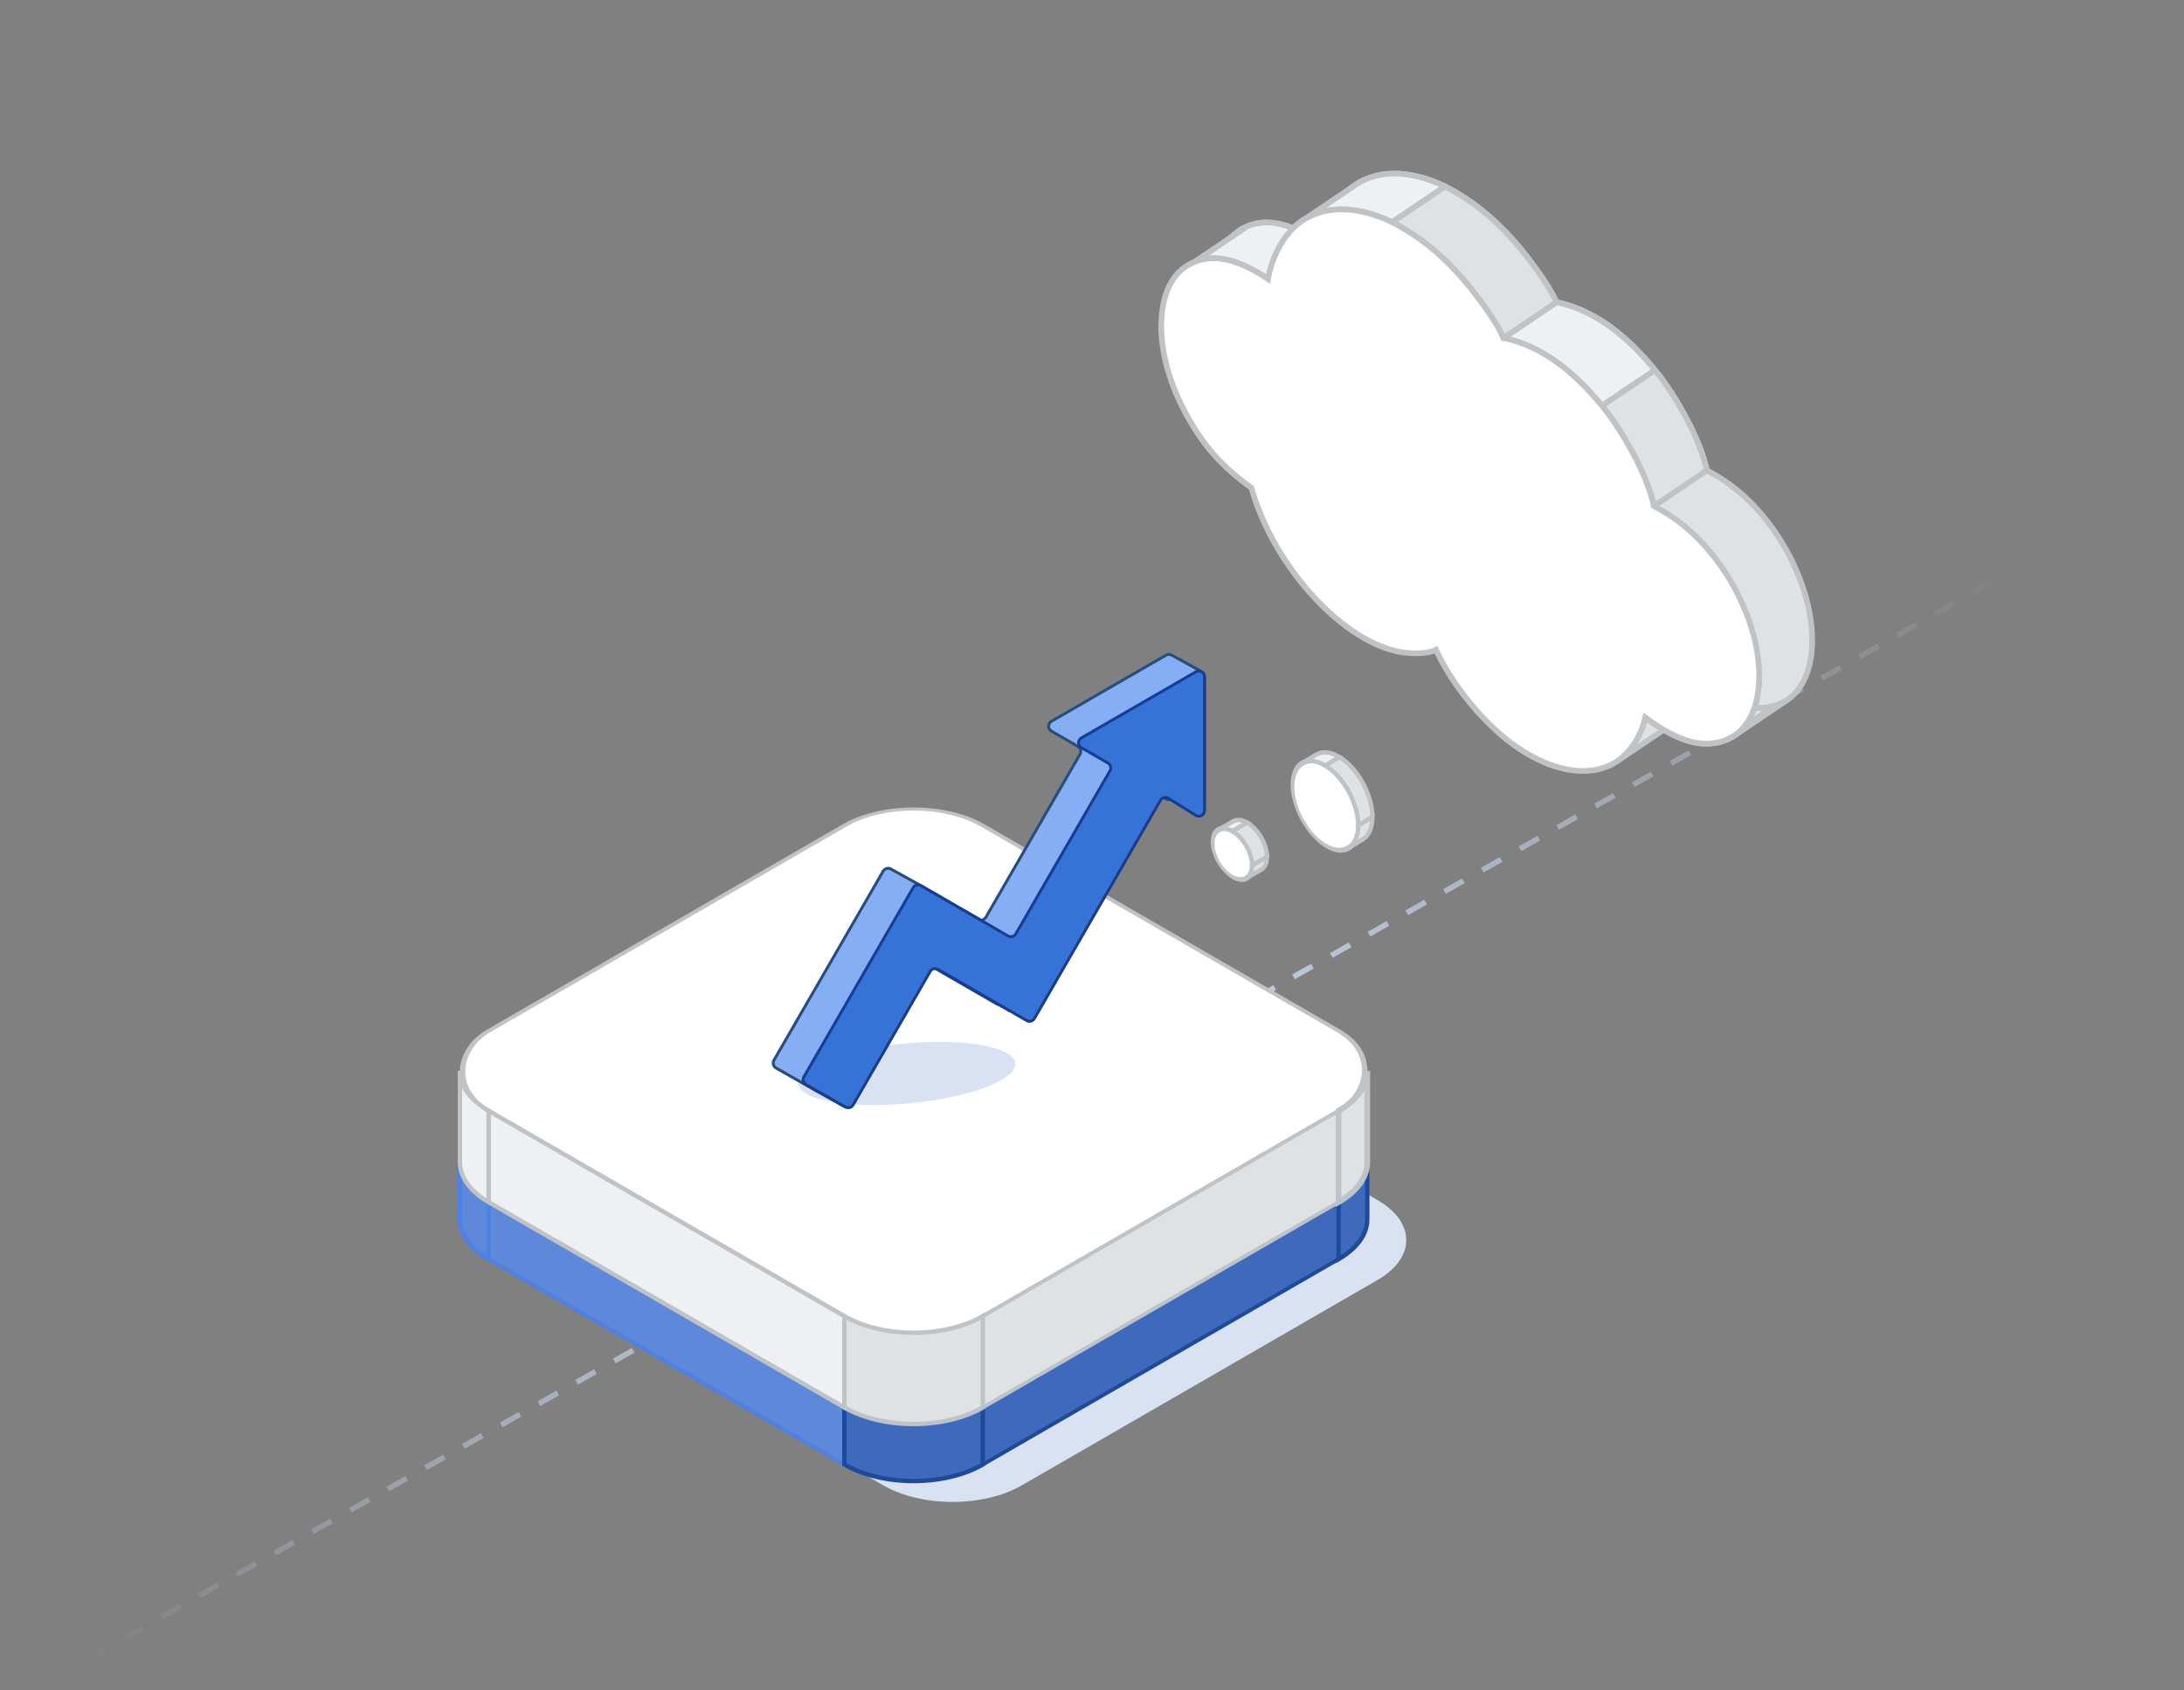<svg width="403" height="312" viewBox="0 0 403 312" fill="none" xmlns="http://www.w3.org/2000/svg">
<rect x="0" y="0" width="403" height="312" fill="#808080" stroke="none"/>
<path d="M402.331 87.728L16 306.257" stroke="url(#paint0_linear_2201_724)" stroke-dasharray="4 4"/>
<path d="M266.662 34.419C272.174 37.232 277.169 41.431 281.881 47.541C283.571 49.731 286.12 53.243 287.202 55.823C287.552 55.855 287.836 55.916 288.203 56.01C294.282 57.567 299.881 61.599 305.386 68.307C309.252 73.017 313.78 81.161 314.957 86.821C316.428 87.599 317.846 88.432 319.302 89.509C329.043 96.716 335.498 110.51 334.23 120.833C333.762 124.659 332.204 127.556 329.809 129.173C329.119 129.638 328.36 129.997 327.537 130.242C323.146 131.578 318.669 129.709 313.365 125.844C312.57 129.344 310.623 132.238 308.127 133.922C307.373 134.431 306.568 134.83 305.73 135.102C300.969 136.691 294.886 135.113 288.867 130.728C288.792 130.673 288.716 130.618 288.641 130.561C283.442 126.645 277.88 120.071 274.734 113.332C273.383 114.09 270.477 114.072 268.718 113.826C257.967 112.326 244.824 98.206 240.691 83.453C235.562 79.756 231.763 75.8 228.29 69.186C225.247 63.384 223.741 57.232 224.108 52.109C224.4 47.615 225.917 44.397 228.573 42.605C229.071 42.268 229.61 41.982 230.187 41.747C234.183 40.124 238.601 41.485 243.752 44.889C244.495 40.657 246.679 36.76 249.327 34.667C253.699 31.264 259.933 31.175 266.662 34.419Z" fill="#DFE2E5" stroke="#C0C3C6" stroke-width="1.053"/>
<path d="M218.515 75.78C221.988 82.395 225.787 86.351 230.916 90.047L240.693 83.452C235.564 79.756 231.766 75.8 228.292 69.186L218.515 75.78Z" fill="url(#paint1_linear_2201_724)"/>
<path d="M214.333 58.704C213.965 63.827 215.472 69.979 218.514 75.781L228.292 69.186C225.249 63.384 223.743 57.232 224.11 52.109L214.333 58.704Z" fill="url(#paint2_linear_2201_724)"/>
<path d="M230.915 90.048C235.048 104.802 248.191 118.922 258.942 120.422L268.719 113.827C257.968 112.327 244.825 98.207 240.692 83.453L230.915 90.048Z" fill="url(#paint3_linear_2201_724)"/>
<path d="M218.796 49.199C216.14 50.992 214.623 54.21 214.331 58.704L224.108 52.109C224.401 47.615 225.917 44.397 228.573 42.605L218.796 49.199Z" fill="url(#paint4_linear_2201_724)"/>
<path d="M258.942 120.421C260.702 120.666 263.608 120.685 264.959 119.926L274.736 113.331C273.386 114.09 270.479 114.071 268.72 113.826L258.942 120.421Z" fill="url(#paint5_linear_2201_724)"/>
<path d="M264.956 119.926C268.101 126.665 273.664 133.239 278.863 137.155L288.64 130.56C283.441 126.644 277.879 120.07 274.733 113.331L264.956 119.926Z" fill="url(#paint6_linear_2201_724)"/>
<path d="M278.862 137.155C278.938 137.212 279.013 137.268 279.088 137.323L288.866 130.728C288.79 130.673 288.715 130.617 288.64 130.561L278.862 137.155Z" fill="url(#paint7_linear_2201_724)"/>
<path d="M220.412 48.342C219.836 48.576 219.298 48.862 218.801 49.197L228.575 42.604C229.073 42.268 229.612 41.982 230.19 41.747L220.412 48.342Z" fill="#EFF0F4"/>
<path d="M279.091 137.323C285.11 141.708 291.192 143.286 295.953 141.697L305.731 135.102C300.97 136.691 294.887 135.114 288.868 130.729L279.091 137.323Z" fill="url(#paint8_linear_2201_724)"/>
<path d="M233.974 51.484C228.822 48.08 224.404 46.718 220.409 48.342L230.187 41.747C234.182 40.123 238.6 41.485 243.751 44.889L233.974 51.484Z" fill="#EFF0F4" stroke="#C0C3C6" stroke-width="1.053" stroke-linejoin="round"/>
<path d="M295.952 141.696C296.79 141.425 297.595 141.026 298.349 140.517L308.123 133.924C307.37 134.432 306.566 134.83 305.729 135.101L295.952 141.696Z" fill="url(#paint9_linear_2201_724)"/>
<path d="M239.551 41.262C236.903 43.355 234.718 47.251 233.976 51.483L243.753 44.889C244.496 40.656 246.68 36.76 249.328 34.667L239.551 41.262Z" fill="url(#paint10_linear_2201_724)"/>
<path d="M298.351 140.517C300.847 138.833 302.793 135.939 303.589 132.439L313.366 125.844C312.571 129.345 310.624 132.238 308.128 133.922L298.351 140.517Z" fill="#DFE2E5" stroke="#C0C3C6" stroke-width="1.053" stroke-linejoin="round"/>
<path d="M239.55 41.262C239.988 40.921 240.444 40.614 240.918 40.34L249.327 34.667C253.699 31.264 259.933 31.175 266.663 34.419L256.885 41.014C250.83 38.095 245.175 37.874 240.918 40.34L239.55 41.262Z" fill="#EFF0F4"/>
<path d="M239.55 41.262C243.921 37.859 250.156 37.77 256.885 41.014L266.663 34.419C259.933 31.175 253.699 31.264 249.327 34.667L239.55 41.262Z" stroke="#C0C3C6" stroke-width="1.053" stroke-linejoin="round"/>
<path d="M313.366 125.843C318.669 129.708 323.147 131.578 327.537 130.242L317.76 136.837C313.37 138.172 308.892 136.303 303.589 132.438L313.366 125.843ZM320.033 135.767C319.343 136.233 318.583 136.592 317.76 136.837L327.537 130.242C328.359 129.998 329.119 129.639 329.808 129.175L320.033 135.767Z" fill="#DFE2E5"/>
<path d="M327.537 130.242C323.147 131.578 318.669 129.708 313.366 125.843L303.589 132.438C308.892 136.303 313.37 138.172 317.76 136.837M327.537 130.242L317.76 136.837M327.537 130.242C328.359 129.998 329.119 129.639 329.808 129.175L320.033 135.767C319.343 136.233 318.583 136.592 317.76 136.837" stroke="#C0C3C6" stroke-width="1.053" stroke-linejoin="round"/>
<path d="M266.663 34.418C272.002 37.142 276.856 41.169 281.439 46.973L281.882 47.539C283.572 49.73 286.121 53.241 287.203 55.821L277.425 62.416C276.344 59.836 273.794 56.324 272.105 54.134C267.392 48.025 262.397 43.825 256.886 41.013L266.663 34.418Z" fill="#DFE2E5" stroke="#C0C3C6" stroke-width="1.053" stroke-linejoin="round"/>
<path d="M287.2 55.822C287.551 55.854 287.835 55.915 288.202 56.009L288.77 56.163C294.63 57.822 300.052 61.809 305.385 68.307L295.607 74.902C290.101 68.194 284.503 64.162 278.424 62.604C278.057 62.51 277.773 62.45 277.423 62.418L287.2 55.822Z" fill="#EFF0F4" stroke="#C0C3C6" stroke-width="1.053" stroke-linejoin="round"/>
<path d="M305.28 69.013C307.103 71.297 309.058 74.319 310.716 77.453C312.395 80.629 313.751 83.888 314.366 86.585L305.521 92.551C304.841 89.811 303.49 86.621 301.869 83.556C300.203 80.405 298.235 77.353 296.38 75.017L305.28 69.013Z" fill="#DFE2E5" stroke="#C0C3C6" stroke-width="1.053" stroke-linejoin="round"/>
<path d="M305.182 93.416C304.004 87.755 299.476 79.612 295.61 74.901L305.388 68.307C309.253 73.017 313.782 81.16 314.959 86.821L305.182 93.416Z" fill="#DFE2E5" stroke="#C0C3C6" stroke-width="1.053" stroke-linejoin="round"/>
<path d="M256.887 41.014C262.398 43.826 267.393 48.026 272.106 54.136C273.795 56.326 276.345 59.838 277.426 62.418C277.777 62.45 278.061 62.51 278.428 62.604C284.506 64.162 290.105 68.194 295.611 74.902C299.476 79.612 304.004 87.755 305.182 93.416C306.653 94.194 308.071 95.027 309.527 96.104C319.267 103.311 325.723 117.105 324.455 127.427C323.851 132.355 321.441 135.743 317.761 136.837C313.371 138.173 308.893 136.303 303.59 132.438C302.554 136.997 299.566 140.526 295.954 141.696C291.193 143.285 285.111 141.708 279.092 137.323C279.016 137.268 278.941 137.212 278.866 137.156C273.667 133.239 268.104 126.666 264.959 119.926C263.608 120.685 260.702 120.667 258.942 120.421C248.191 118.921 235.049 104.801 230.916 90.047C225.786 86.351 221.988 82.395 218.514 75.781C215.472 69.979 213.965 63.827 214.333 58.704C214.68 53.367 216.754 49.829 220.412 48.342C224.407 46.718 228.825 48.08 233.976 51.484C234.719 47.251 236.903 43.355 239.552 41.262C243.923 37.859 250.158 37.77 256.887 41.014Z" fill="white" stroke="#C0C3C6" stroke-width="1.053"/>
<path d="M163.004 183.598C170.055 179.527 181.486 179.527 188.537 183.598L254.196 221.506C261.247 225.576 261.247 232.177 254.196 236.248L188.537 274.156C181.486 278.226 170.055 278.226 163.004 274.156L97.345 236.248C90.294 232.177 90.294 225.576 97.345 221.506L163.004 183.598Z" fill="#D9E2F3"/>
<path d="M155.812 162.898C162.863 158.827 174.295 158.827 181.346 162.898L247.005 200.806C254.056 204.877 254.056 211.477 247.005 215.548L181.346 253.456C174.295 257.527 162.863 257.527 155.812 253.456L90.154 215.548C83.103 211.477 83.103 204.877 90.154 200.806L155.812 162.898Z" fill="#5E88D9"/>
<rect width="75.816" height="16.848" transform="matrix(0.866 0.5 0 1 90.155 215.548)" fill="#5E88D9" stroke="#4D81E5" stroke-width="0.81"/>
<rect width="75.816" height="16.848" transform="matrix(0.866 -0.5 0 1 181.347 253.455)" fill="#3F6ABC" stroke="#1E4A9D" stroke-width="0.81"/>
<path d="M84.866 208.178C84.866 211.056 86.887 213.662 90.154 215.549V232.397C86.887 230.51 84.866 227.904 84.866 225.026V208.178Z" fill="#5E88D9" stroke="#4D81E5" stroke-width="0.81"/>
<path d="M155.812 253.455C162.863 257.526 174.294 257.526 181.345 253.455V270.303C174.294 274.374 162.863 274.374 155.812 270.303V253.455Z" fill="#3F6ABC" stroke="#1E4A9D" stroke-width="0.81"/>
<path d="M252.293 208.178C252.293 211.056 250.272 213.662 247.005 215.549V232.397C250.272 230.51 252.293 227.904 252.293 225.026V208.178Z" fill="#3F6ABC" stroke="#1E4A9D" stroke-width="0.81"/>
<rect width="105.3" height="105.3" rx="14.742" transform="matrix(0.866 0.5 -0.866 0.5 168.581 144.997)" fill="white" stroke="#C0C3C6" stroke-width="0.81"/>
<ellipse cx="167.318" cy="198.132" rx="20.123" ry="5.536" transform="rotate(-5.398 167.318 198.132)" fill="#D9E2F3"/>
<path d="M90.155 205.018L155.814 242.926V259.774L90.155 221.866V205.018Z" fill="#EFF0F4" stroke="#C0C3C6" stroke-width="0.81"/>
<rect width="75.816" height="16.848" transform="matrix(0.866 -0.5 0 1 181.349 242.926)" fill="#DFE2E5" stroke="#C0C3C6" stroke-width="0.81"/>
<path d="M84.868 197.646C84.868 200.525 86.889 203.131 90.156 205.017V221.865C86.889 219.979 84.868 217.373 84.868 214.494V197.646Z" fill="#EFF0F4" stroke="#C0C3C6" stroke-width="0.81"/>
<path d="M155.813 242.926C162.864 246.997 174.296 246.997 181.347 242.926V259.774C174.296 263.845 162.864 263.845 155.813 259.774V242.926Z" fill="#DFE2E5" stroke="#C0C3C6" stroke-width="0.81"/>
<path d="M252.295 197.646C252.295 200.525 250.274 203.131 247.007 205.017V221.865C250.274 219.979 252.295 217.373 252.295 214.494V197.646Z" fill="#DFE2E5" stroke="#C0C3C6" stroke-width="1.053"/>
<path d="M215.163 120.92C215.508 120.721 215.895 120.742 216.2 120.911L221.725 123.974C222.163 124.217 221.731 124.592 221.293 124.354L221.726 124.594C222.061 124.78 222.268 125.133 222.268 125.515V147.817C222.267 148.619 221.406 149.126 220.705 148.737L217.284 146.842C216.95 146.656 216.743 146.303 216.743 145.92V146.541C216.742 147.368 215.832 147.872 215.131 147.434L213.109 146.172C211.714 145.301 210.103 144.296 210.074 144.278C209.569 143.963 208.902 144.129 208.604 144.644L185.357 184.909C185.15 185.267 184.765 185.456 184.378 185.431L186.358 186.574L186.288 186.535C186.312 186.549 186.335 186.562 186.357 186.575L184.273 185.42C184.152 185.4 184.032 185.36 183.92 185.295L180.831 183.512C176.09 180.774 167.559 175.849 167.559 175.849C167.056 175.558 166.412 175.731 166.121 176.234L151.902 200.862C151.677 201.252 151.241 201.443 150.821 201.375L155.997 204.315L150.502 201.268C150.492 201.262 150.48 201.258 150.469 201.252C150.464 201.249 150.3 201.155 145.081 198.19C144.009 197.581 143.205 197.125 143.205 197.125C143.162 197.1 143.122 197.072 143.084 197.042C143.076 197.036 143.067 197.029 143.059 197.023C142.987 196.964 142.924 196.897 142.871 196.823C142.862 196.811 142.854 196.798 142.845 196.785C142.635 196.464 142.608 196.039 142.813 195.683L162.962 160.786C163.149 160.462 163.482 160.275 163.83 160.26C163.835 160.26 163.839 160.259 163.844 160.259H163.902C163.923 160.26 163.943 160.262 163.963 160.263C163.973 160.264 163.984 160.264 163.994 160.265C164.035 160.27 164.076 160.277 164.117 160.287C164.131 160.29 164.145 160.294 164.158 160.298C164.183 160.305 164.207 160.313 164.231 160.322C164.25 160.329 164.269 160.337 164.288 160.345C164.313 160.355 164.338 160.368 164.363 160.381C164.376 160.387 164.39 160.393 164.402 160.4L169.894 163.445L169.926 163.462L180.936 169.82C181.323 169.844 181.709 169.655 181.916 169.297L199.291 139.203C199.507 138.829 199.466 138.378 199.225 138.052C199.173 137.982 199.113 137.918 199.043 137.861C199.035 137.854 199.026 137.847 199.017 137.841C198.983 137.815 198.947 137.79 198.909 137.768L198.904 137.765L194.946 135.479C194.407 135.168 194.033 134.951 194.026 134.947C194.015 134.941 194.006 134.933 193.996 134.927C193.971 134.911 193.946 134.895 193.923 134.878C193.907 134.866 193.891 134.854 193.876 134.841C193.857 134.825 193.838 134.809 193.82 134.792C193.807 134.779 193.794 134.767 193.782 134.754C193.766 134.737 193.752 134.718 193.737 134.7C193.715 134.673 193.694 134.646 193.675 134.617C193.665 134.602 193.655 134.587 193.645 134.572C193.635 134.555 193.627 134.538 193.618 134.52C193.607 134.5 193.598 134.48 193.589 134.46C193.582 134.444 193.574 134.428 193.568 134.411C193.556 134.378 193.544 134.345 193.535 134.311C193.53 134.289 193.526 134.267 193.522 134.246C193.519 134.232 193.516 134.218 193.514 134.204C193.51 134.181 193.507 134.158 193.505 134.135C193.503 134.118 193.502 134.101 193.501 134.084C193.498 134.007 193.503 133.93 193.516 133.854C193.518 133.839 193.522 133.823 193.525 133.808C193.53 133.786 193.535 133.764 193.542 133.743C193.546 133.728 193.55 133.713 193.555 133.698C193.566 133.665 193.579 133.634 193.593 133.602C193.601 133.584 193.609 133.565 193.619 133.547C193.62 133.544 193.621 133.54 193.623 133.537C193.71 133.373 193.845 133.228 194.026 133.124L215.163 120.92Z" fill="#86AEF4" stroke="#2A4D71" stroke-width="0.526" stroke-linejoin="round"/>
<path d="M168.488 163.848L148.34 198.745C148.048 199.252 148.223 199.899 148.732 200.188L155.996 204.315C156.499 204.601 157.139 204.427 157.428 203.926L171.647 179.297C171.938 178.794 172.582 178.621 173.086 178.912L189.445 188.357C189.949 188.648 190.593 188.476 190.884 187.972L214.13 147.708C214.428 147.192 215.094 147.025 215.6 147.341L220.658 150.497C221.359 150.935 222.268 150.431 222.268 149.604V124.895C222.268 124.085 221.391 123.578 220.689 123.983L199.552 136.187C198.85 136.592 198.85 137.605 199.552 138.011L204.431 140.828C204.935 141.119 205.107 141.763 204.817 142.266L187.442 172.36C187.151 172.863 186.507 173.036 186.004 172.745L169.927 163.463C169.423 163.172 168.779 163.345 168.488 163.848Z" fill="#3673D7" stroke="#173D92" stroke-width="0.526"/>
<ellipse cx="7.101" cy="7.371" rx="7.101" ry="7.371" transform="matrix(0.855 0.519 0 1 238.499 137.626)" fill="white" stroke="#C0C3C6" stroke-width="0.81"/>
<path d="M240.274 140.864C241.46 140.144 243.013 140.368 244.566 141.311L247.168 139.732C245.614 138.788 244.061 138.565 242.876 139.285L240.274 140.864Z" fill="#EFF0F4" stroke="#C0C3C6" stroke-width="0.81"/>
<path d="M250.637 152.368C250.637 148.298 247.92 143.347 244.567 141.312L247.169 139.732C250.521 141.768 253.239 146.718 253.239 150.789L250.637 152.368Z" fill="#DFE2E5" stroke="#C0C3C6" stroke-width="0.81"/>
<path d="M248.862 156.501C250.048 155.782 250.64 154.255 250.64 152.369L253.242 150.789C253.242 152.675 252.649 154.202 251.464 154.922L248.862 156.501Z" fill="#DFE2E5" stroke="#C0C3C6" stroke-width="0.81"/>
<circle cx="4.212" cy="4.212" r="4.212" transform="matrix(0.866 0.5 0 1 223.755 151.31)" fill="white" stroke="#C0C3C6" stroke-width="0.81"/>
<path d="M224.821 153.16C225.534 152.749 226.467 152.877 227.401 153.416L230.136 151.836C229.203 151.297 228.269 151.17 227.557 151.581L224.821 153.16Z" fill="#EFF0F4" stroke="#C0C3C6" stroke-width="0.81"/>
<path d="M231.049 159.733C231.049 157.407 229.416 154.579 227.401 153.415L230.137 151.836C232.152 152.999 233.785 155.828 233.785 158.154L231.049 159.733Z" fill="#DFE2E5" stroke="#C0C3C6" stroke-width="0.81"/>
<path d="M229.981 162.095C230.694 161.684 231.05 160.812 231.05 159.734L233.786 158.154C233.786 159.232 233.429 160.105 232.717 160.516L229.981 162.095Z" fill="#DFE2E5" stroke="#C0C3C6" stroke-width="0.81"/>
<defs>
<linearGradient id="paint0_linear_2201_724" x1="371.832" y1="103.729" x2="15.392" y2="305.465" gradientUnits="userSpaceOnUse">
<stop stop-color="#D3E1FB" stop-opacity="0"/>
<stop offset="0.514" stop-color="#D3E1FB"/>
<stop offset="1" stop-color="#D3E1FB" stop-opacity="0"/>
</linearGradient>
<linearGradient id="paint1_linear_2201_724" x1="212.379" y1="79.919" x2="222.87" y2="95.474" gradientUnits="userSpaceOnUse">
<stop stop-color="#393335"/>
<stop offset="0.5" stop-color="#251F21"/>
<stop offset="1" stop-color="#2F292B"/>
</linearGradient>
<linearGradient id="paint2_linear_2201_724" x1="211.544" y1="60.585" x2="220.768" y2="74.261" gradientUnits="userSpaceOnUse">
<stop stop-color="#605E5E"/>
<stop offset="0.5" stop-color="#4A4647"/>
<stop offset="1" stop-color="#393335"/>
</linearGradient>
<linearGradient id="paint3_linear_2201_724" x1="218.302" y1="98.556" x2="241.147" y2="132.425" gradientUnits="userSpaceOnUse">
<stop stop-color="#484344"/>
<stop offset="0.5" stop-color="#262022"/>
<stop offset="1" stop-color="#514E4E"/>
</linearGradient>
<linearGradient id="paint4_linear_2201_724" x1="212.881" y1="53.189" x2="215.891" y2="57.652" gradientUnits="userSpaceOnUse">
<stop stop-color="#8D817D"/>
<stop offset="0.5" stop-color="#807674"/>
<stop offset="1" stop-color="#5F5E5E"/>
</linearGradient>
<linearGradient id="paint5_linear_2201_724" x1="255.682" y1="122.62" x2="257.334" y2="125.069" gradientUnits="userSpaceOnUse">
<stop stop-color="#514E4E"/>
<stop offset="0.5" stop-color="#595959"/>
<stop offset="1" stop-color="#867B78"/>
</linearGradient>
<linearGradient id="paint6_linear_2201_724" x1="258.196" y1="124.486" x2="270.532" y2="142.775" gradientUnits="userSpaceOnUse">
<stop stop-color="#3D3738"/>
<stop offset="0.5" stop-color="#292325"/>
<stop offset="1" stop-color="#2E2729"/>
</linearGradient>
<linearGradient id="paint7_linear_2201_724" x1="277.773" y1="137.89" x2="277.921" y2="138.11" gradientUnits="userSpaceOnUse">
<stop stop-color="#2E2729"/>
<stop offset="0.5" stop-color="#2E282A"/>
<stop offset="1" stop-color="#2F282A"/>
</linearGradient>
<linearGradient id="paint8_linear_2201_724" x1="271.105" y1="142.71" x2="278.406" y2="153.533" gradientUnits="userSpaceOnUse">
<stop stop-color="#2F282A"/>
<stop offset="0.5" stop-color="#494546"/>
<stop offset="1" stop-color="#756E6D"/>
</linearGradient>
<linearGradient id="paint9_linear_2201_724" x1="294.51" y1="142.669" x2="294.712" y2="142.97" gradientUnits="userSpaceOnUse">
<stop stop-color="#756E6C"/>
<stop offset="0.5" stop-color="#827875"/>
<stop offset="1" stop-color="#8D817D"/>
</linearGradient>
<linearGradient id="paint10_linear_2201_724" x1="232.412" y1="46.077" x2="235.408" y2="50.518" gradientUnits="userSpaceOnUse">
<stop stop-color="#938782"/>
<stop offset="0.5" stop-color="#867B78"/>
<stop offset="1" stop-color="#686564"/>
</linearGradient>
</defs>
</svg>
